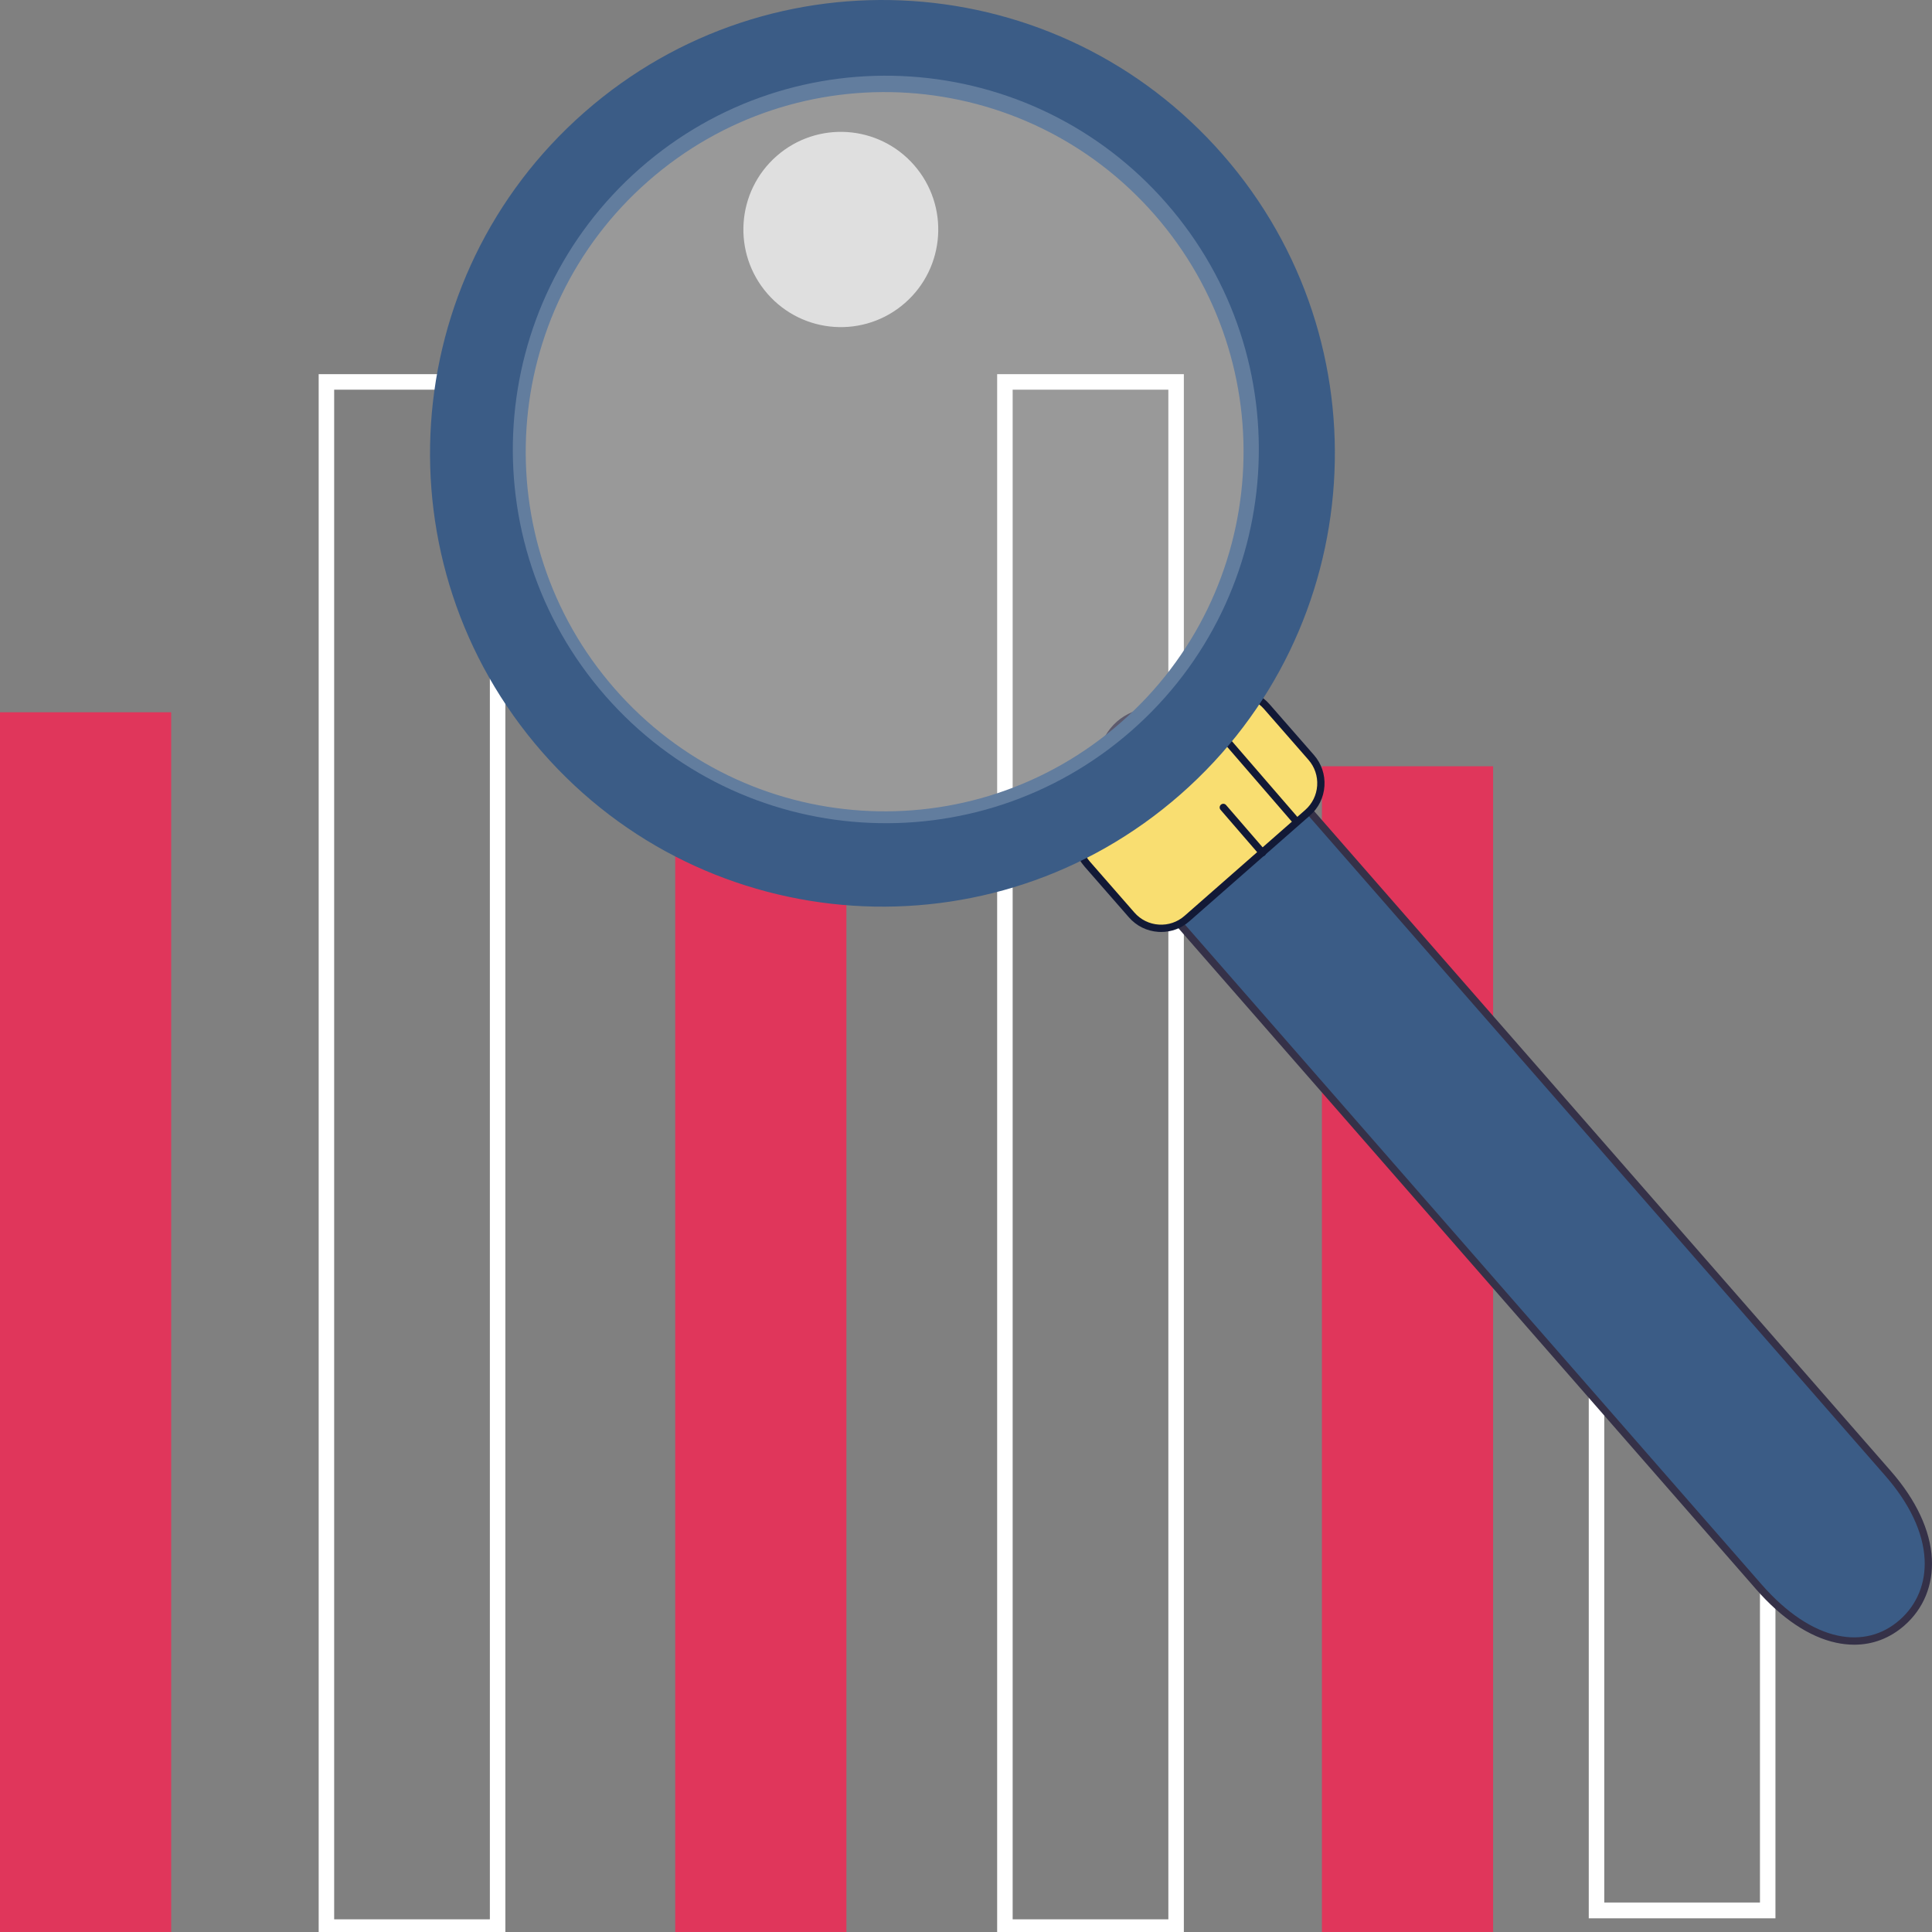 <svg width="250" height="250" viewBox="0 0 250 250" fill="none" xmlns="http://www.w3.org/2000/svg">
<rect x="0" y="0" width="250" height="250" fill="#808080" stroke="none"/>
<g clip-path="url(#clip0_2159_14884)">
<path d="M22.151 92.166H0V249.999H22.151V92.166Z" fill="#E0365B"/>
<path d="M193.208 99.153H171.056V249.999H193.208V99.153Z" fill="#E0365B"/>
<path d="M109.525 108.607H87.374V249.998H109.525V108.607Z" fill="#E0365B"/>
<path d="M41.237 48.416V248.36V250H43.241H63.388H65.394V248.36V48.416H41.237ZM43.241 248.36V50.425H63.388V248.36H43.241Z" fill="white"/>
<path d="M129.032 48.416V248.36V250H131.036H151.184H153.189V248.36V48.416H129.032ZM131.037 248.36V50.425H151.185V248.36H131.037Z" fill="white"/>
<path d="M205.585 174.816V246.185V248.23H207.59H227.737H229.742V246.185V174.816H205.585ZM207.591 246.185V176.825H227.738V246.185H207.591Z" fill="white"/>
<path d="M246.128 209.976C250.746 205.924 251.138 198.465 244.324 190.669L165.535 100.509C158.722 92.713 149.455 89.677 144.836 93.73C140.218 97.782 141.998 107.387 148.811 115.184L227.6 205.343C234.413 213.139 241.509 214.028 246.128 209.976Z" fill="#3B5C86"/>
<path d="M239.942 212.824C239.174 212.824 238.387 212.738 237.587 212.566C234.118 211.817 230.541 209.428 227.244 205.655L148.455 115.497C141.483 107.517 139.719 97.593 144.525 93.376C149.332 89.159 158.917 92.222 165.889 100.2L244.678 190.36C247.955 194.109 249.789 198.031 249.983 201.704C250.162 205.106 248.903 208.17 246.437 210.333C244.559 211.981 242.346 212.824 239.942 212.824ZM150.083 92.398C148.157 92.398 146.452 92.941 145.147 94.086C140.732 97.961 142.534 107.285 149.165 114.874L227.954 205.032C231.117 208.651 234.517 210.936 237.787 211.641C240.798 212.289 243.574 211.59 245.818 209.621C248.062 207.652 249.207 204.858 249.043 201.752C248.861 198.294 247.107 194.569 243.971 190.98L165.182 100.822C160.51 95.477 154.67 92.398 150.083 92.398Z" fill="#353148"/>
<path d="M153.586 118.866L169.193 105.173C171.299 103.325 171.511 100.117 169.666 98.008L163.911 91.425C162.067 89.314 158.865 89.102 156.759 90.95L141.154 104.641C139.048 106.488 138.836 109.697 140.68 111.807L146.433 118.392C148.278 120.501 151.48 120.714 153.586 118.866Z" fill="#F9DE71"/>
<path d="M150.256 120.597C150.131 120.597 150.006 120.593 149.88 120.585C148.404 120.486 147.054 119.818 146.079 118.702L140.325 112.117C138.314 109.813 138.547 106.301 140.845 104.285L156.449 90.594C157.562 89.617 158.993 89.135 160.466 89.232C161.942 89.33 163.293 89.998 164.267 91.113L170.022 97.696C170.997 98.811 171.481 100.24 171.382 101.72C171.285 103.199 170.618 104.551 169.504 105.529L153.897 119.222C152.879 120.116 151.597 120.597 150.256 120.597ZM160.093 90.164C158.979 90.164 157.915 90.562 157.07 91.305L141.466 104.996C139.559 106.668 139.365 109.584 141.035 111.495L146.789 118.08C147.598 119.006 148.718 119.561 149.944 119.642C151.176 119.725 152.354 119.322 153.277 118.512L168.884 104.819C169.808 104.008 170.36 102.886 170.441 101.659C170.523 100.431 170.121 99.246 169.313 98.321L163.558 91.738C162.749 90.812 161.628 90.258 160.403 90.177C160.299 90.167 160.196 90.164 160.093 90.164Z" fill="#121936"/>
<path d="M167.486 106.445C167.354 106.445 167.223 106.389 167.129 106.281L156.993 94.555C156.822 94.359 156.843 94.06 157.041 93.889C157.238 93.718 157.535 93.74 157.706 93.938L167.842 105.663C168.013 105.86 167.991 106.158 167.794 106.329C167.706 106.407 167.595 106.445 167.486 106.445Z" fill="#121936"/>
<path d="M163.364 110.816C163.232 110.816 163.101 110.76 163.008 110.652L157.939 104.789C157.769 104.593 157.79 104.294 157.988 104.123C158.185 103.952 158.482 103.974 158.652 104.171L163.721 110.034C163.892 110.231 163.87 110.529 163.673 110.7C163.583 110.778 163.474 110.816 163.364 110.816Z" fill="#121936"/>
<path d="M70.144 97.304C91.444 121.678 128.431 124.135 152.755 102.793C177.079 81.45 179.533 44.391 158.233 20.017C136.933 -4.356 99.947 -6.814 75.622 14.528C51.298 35.871 48.845 72.93 70.144 97.304ZM83.877 23.441C103.173 6.51 132.515 8.459 149.413 27.794C166.31 47.13 164.364 76.53 145.067 93.462C125.77 110.392 96.429 108.443 79.532 89.107C62.633 69.772 64.579 40.371 83.877 23.441Z" fill="#3B5C86"/>
<path opacity="0.2" d="M78.312 90.02C95.873 110.116 126.367 112.14 146.423 94.545C166.479 76.948 168.499 46.394 150.939 26.299C133.378 6.204 102.885 4.178 82.829 21.774C62.775 39.369 60.752 69.924 78.312 90.02Z" fill="white"/>
<path opacity="0.69" d="M99.317 38.018C103.904 43.267 111.87 43.796 117.108 39.2C122.347 34.603 122.874 26.622 118.288 21.373C113.701 16.124 105.736 15.595 100.497 20.191C95.257 24.787 94.729 32.768 99.317 38.018Z" fill="white"/>
</g>
<defs>
<clipPath id="clip0_2159_14884">
<rect width="250" height="250" fill="white"/>
</clipPath>
</defs>
</svg>
